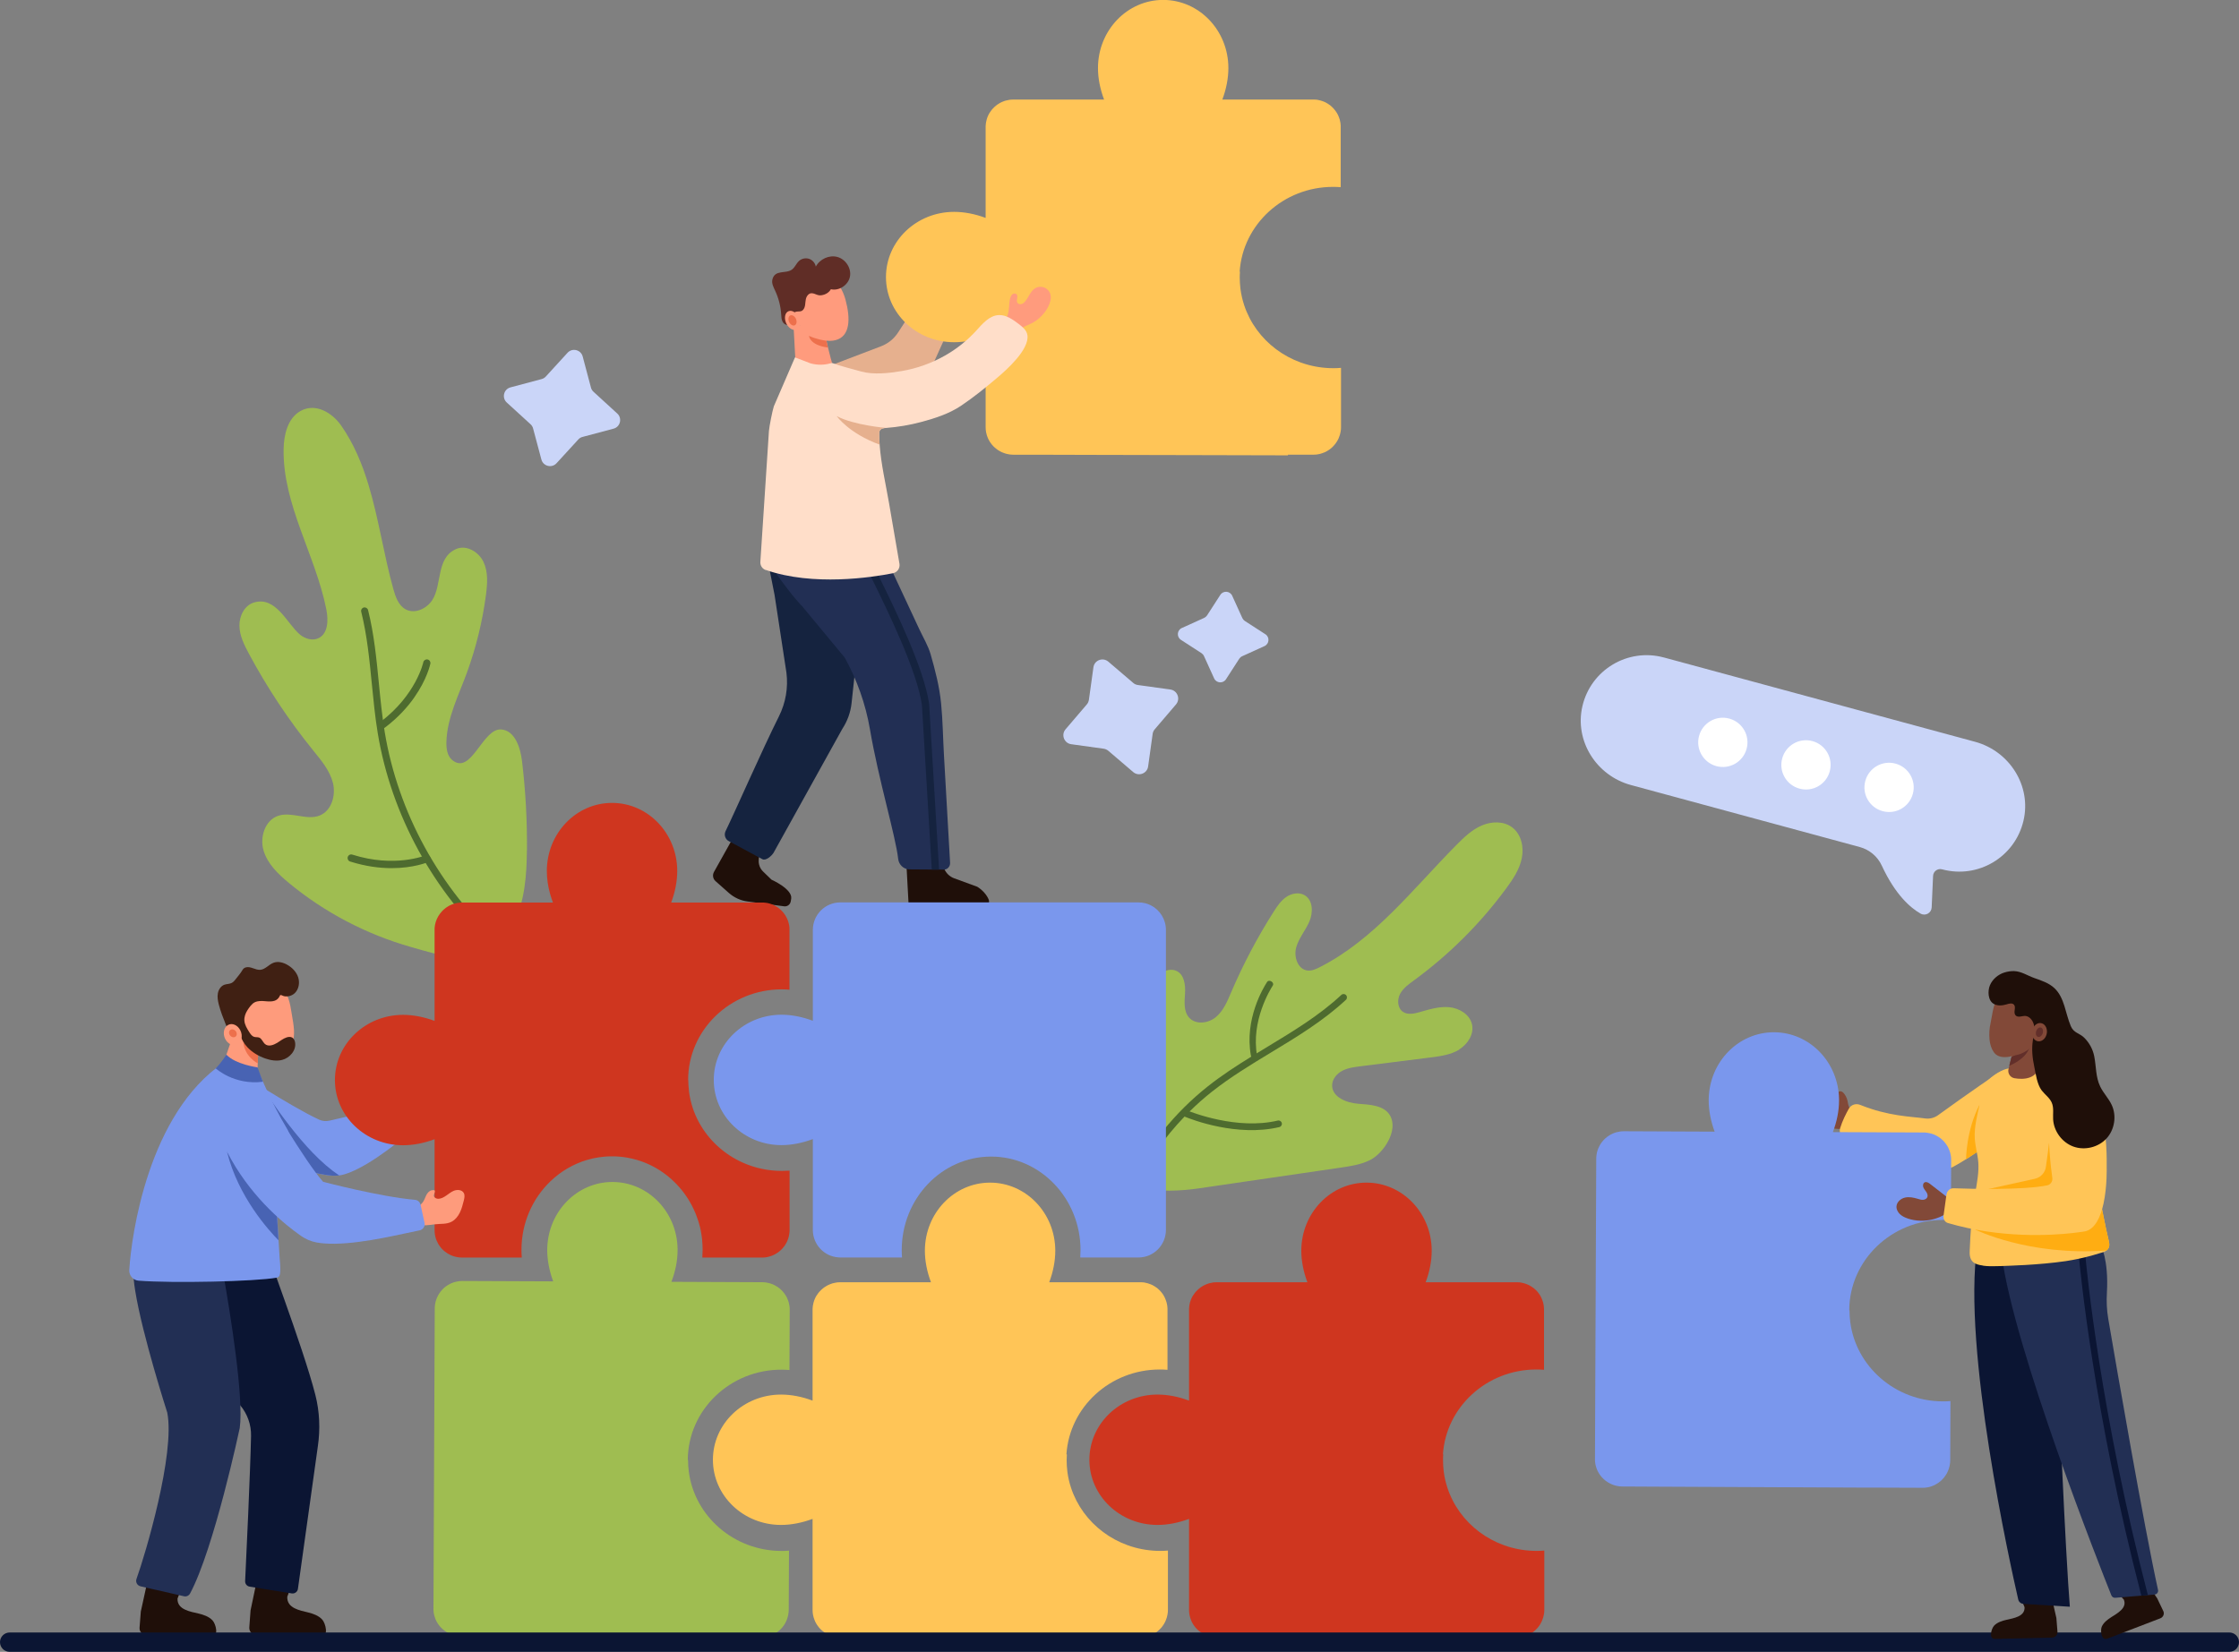 <svg width="580" height="428" viewBox="0 0 580 428" fill="none" xmlns="http://www.w3.org/2000/svg">
<rect x="0" y="0" width="580" height="428" fill="#808080" stroke="none"/>
<g clip-path="url(#clip0_102_732)">
<path d="M378.032 271.95C375.793 273.306 373.113 273.67 370.511 274.001C364.456 274.762 358.413 275.534 352.358 276.283C350.759 276.493 349.116 276.703 347.693 277.452C346.271 278.202 345.08 279.625 345.08 281.246C345.08 284.278 348.807 285.756 351.84 285.988C354.862 286.219 358.501 286.374 360.045 288.976C362.372 292.891 358.358 298.857 354.884 300.588C352.48 301.779 349.767 302.176 347.109 302.562C334.923 304.348 322.737 306.124 310.54 307.91C306.459 308.506 299.324 309.123 294.141 307.304C293.579 307.116 293.049 306.885 292.531 306.62C290.447 305.562 288.837 303.985 288.164 301.636C287.061 297.831 288.594 291.535 289.09 287.642C289.741 282.58 290.733 277.574 292.068 272.644C293.568 267.12 295.497 261.705 297.846 256.478C298.497 255.011 299.225 253.523 300.416 252.475C301.607 251.416 303.416 250.887 304.838 251.604C306.79 252.585 307.11 255.21 306.978 257.382C306.834 259.566 306.581 262.025 308.025 263.657C309.724 265.565 312.966 265.179 314.94 263.558C316.903 261.937 317.929 259.466 318.921 257.118C322.02 249.884 325.692 242.903 329.916 236.265C330.831 234.831 331.791 233.386 333.18 232.427C334.559 231.468 336.5 231.093 337.956 231.953C340.139 233.232 340.194 236.441 339.191 238.757C338.198 241.073 336.445 243.058 335.772 245.484C335.099 247.91 336.18 251.174 338.695 251.461C339.797 251.593 340.867 251.108 341.849 250.611C356.075 243.41 366.099 230.21 377.326 218.885C379.256 216.933 381.307 214.981 383.832 213.89C386.358 212.798 389.49 212.71 391.695 214.353C394.067 216.128 394.816 219.47 394.21 222.381C393.625 225.281 391.916 227.818 390.163 230.199C383.491 239.286 375.418 247.325 366.309 253.997C364.919 255 363.464 256.048 362.67 257.559C361.876 259.092 362.019 261.242 363.453 262.19C364.677 263.006 366.298 262.653 367.709 262.256C370.224 261.54 372.793 260.735 375.396 260.966C377.999 261.209 380.689 262.808 381.296 265.344C381.914 267.892 380.237 270.538 377.999 271.906L378.032 271.95Z" fill="#9FBD51"/>
<path d="M348.664 259.047C342.841 264.484 335.938 268.663 329.255 272.699C324.083 275.831 318.734 279.073 313.948 282.856C311.919 284.455 309.989 286.175 308.158 287.984C307.706 288.425 307.265 288.877 306.824 289.329C301.707 294.644 297.439 300.72 294.163 307.315C293.601 307.127 293.072 306.896 292.553 306.631C297.361 296.916 304.298 288.292 312.856 281.499C316.429 278.665 320.278 276.162 324.138 273.78C324.59 273.493 325.053 273.207 325.516 272.942C326.465 272.358 327.402 271.784 328.35 271.211C334.956 267.219 341.783 263.095 347.462 257.79C347.815 257.459 348.366 257.482 348.686 257.834C349.017 258.187 348.995 258.739 348.653 259.058L348.664 259.047Z" fill="#4E6B2F"/>
<path d="M306.834 289.329C306.702 289.274 306.614 289.241 306.581 289.219C306.14 289.031 305.941 288.524 306.129 288.072C306.316 287.631 306.823 287.432 307.253 287.609C307.253 287.609 307.253 287.609 307.386 287.664C308.687 288.204 320.465 292.847 330.997 290.344C331.46 290.233 331.934 290.52 332.045 290.983C332.155 291.446 331.868 291.92 331.405 292.031C320.476 294.622 308.753 290.101 306.834 289.307V289.329Z" fill="#4E6B2F"/>
<path d="M328.152 254.548C328.218 254.46 328.251 254.394 328.273 254.372C328.483 254.074 328.968 254.041 329.376 254.306C329.773 254.57 329.927 255.022 329.729 255.32C329.729 255.32 329.729 255.32 329.674 255.419C329.089 256.324 323.983 264.528 325.648 273.604C325.726 274.012 325.417 274.31 324.976 274.276C324.535 274.243 324.115 273.89 324.038 273.493C322.318 264.087 327.292 255.883 328.163 254.548H328.152Z" fill="#4E6B2F"/>
<path d="M136.494 220.286C136.428 226.825 135.965 233.574 132.976 239.396C131.918 241.448 130.782 243.069 129.558 244.337C129.117 244.789 128.664 245.208 128.201 245.583C122.301 250.259 114.813 247.744 106.498 245.384C94.918 242.098 84.023 236.397 74.759 228.711C72.002 226.428 69.278 223.793 68.264 220.352C67.26 216.911 68.639 212.533 72.035 211.387C75.476 210.207 79.413 212.644 82.799 211.309C85.876 210.085 87.044 206.104 86.251 202.884C85.456 199.675 83.229 197.04 81.144 194.459C74.825 186.663 69.234 178.249 64.492 169.405C63.279 167.144 62.077 164.751 62.022 162.182C61.956 159.612 63.356 156.822 65.804 156.106C71.506 154.407 74.362 161.641 77.726 164.442C79.06 165.545 81.001 166.097 82.545 165.336C85.037 164.112 85.07 160.594 84.53 157.87C81.707 143.744 73.204 130.72 73.469 116.307C73.535 112.745 74.484 108.345 77.88 106.471C81.795 104.298 86.118 107 88.401 110.297C91.687 115.017 93.849 120.266 95.492 125.736C98.128 134.492 99.44 143.854 101.91 152.687C102.473 154.716 103.256 156.922 105.12 157.903C107.48 159.149 110.523 157.716 111.979 155.488C114.56 151.507 112.916 144.549 118.155 142.255C120.812 141.086 124.011 142.983 125.246 145.596C126.492 148.21 126.26 151.265 125.885 154.132C124.992 160.969 123.338 167.718 120.989 174.191C118.894 179.98 115.806 185.957 115.64 192.21C115.596 193.93 115.828 195.871 117.173 196.952C122.081 200.955 124.992 188.703 129.789 189.001C133.351 189.221 134.796 193.643 135.226 197.194C136.142 204.836 136.572 212.544 136.505 220.253L136.494 220.286Z" fill="#9FBD51"/>
<path d="M129.558 244.348C129.117 244.8 128.665 245.219 128.201 245.594C112.332 231.17 101.37 211.166 97.863 190.026C97.157 185.759 96.738 181.403 96.319 177.179C95.713 170.993 95.095 164.597 93.573 158.51C93.441 158.024 93.75 157.517 94.235 157.407C94.72 157.286 95.227 157.583 95.349 158.08C96.904 164.299 97.532 170.761 98.139 177.014C98.547 181.204 98.977 185.538 99.672 189.751C103.124 210.548 113.931 230.211 129.569 244.359L129.558 244.348Z" fill="#4E6B2F"/>
<path d="M101.436 224.939C98.392 224.939 94.753 224.509 90.695 223.219C90.199 223.065 89.934 222.535 90.088 222.039C90.243 221.543 90.772 221.278 91.268 221.433C102.241 224.928 110.137 221.653 110.215 221.62C110.689 221.411 111.24 221.642 111.439 222.116C111.637 222.59 111.428 223.142 110.953 223.34C110.733 223.44 107.149 224.939 101.447 224.939H101.436Z" fill="#4E6B2F"/>
<path d="M107.336 180.686C105.594 183.178 103.146 185.913 99.76 188.493C99.352 188.813 98.757 188.725 98.448 188.317C98.139 187.909 98.216 187.313 98.624 187.005C107.789 180.035 109.641 171.687 109.652 171.599C109.763 171.092 110.259 170.772 110.755 170.871C111.262 170.982 111.582 171.467 111.483 171.974C111.428 172.217 110.612 176.01 107.336 180.675V180.686Z" fill="#4E6B2F"/>
<path d="M178.236 378.277C178.236 379.313 178.302 380.339 178.435 381.331C179.934 392.844 190.08 401.81 202.388 401.854C202.95 401.854 203.512 401.854 204.075 401.799C204.185 401.799 204.284 401.788 204.384 401.777L204.317 417.127C204.317 417.535 204.273 417.943 204.196 418.34C204.196 418.417 204.174 418.494 204.152 418.571C204.141 418.627 204.13 418.671 204.108 418.726C204.097 418.825 204.064 418.935 204.031 419.035C204.009 419.112 203.998 419.178 203.965 419.255C203.898 419.432 203.843 419.608 203.777 419.784C203.7 419.95 203.634 420.115 203.545 420.292C203.512 420.369 203.468 420.468 203.424 420.545C203.336 420.7 203.248 420.843 203.159 420.975C202.851 421.461 202.465 421.924 202.035 422.321C201.946 422.398 201.858 422.486 201.77 422.552C201.66 422.641 201.549 422.74 201.428 422.817C201.34 422.894 201.263 422.938 201.163 423.016C201.075 423.071 200.976 423.126 200.888 423.181C200.799 423.247 200.7 423.302 200.601 423.346C200.513 423.413 200.413 423.457 200.325 423.501C200.226 423.556 200.127 423.6 200.028 423.644C199.829 423.732 199.619 423.821 199.421 423.887C199.2 423.953 199.002 424.008 198.781 424.074C198.561 424.118 198.34 424.162 198.12 424.195C198.02 424.218 197.899 424.24 197.789 424.24C197.568 424.262 197.337 424.273 197.105 424.262H196.918L184.875 424.218H181.787L135.458 424.008L128.157 423.975L119.412 423.931C119.192 423.931 118.96 423.931 118.728 423.898C118.607 423.898 118.497 423.865 118.387 423.854C118.166 423.821 117.934 423.776 117.703 423.721C117.604 423.688 117.515 423.666 117.405 423.633C117.295 423.611 117.185 423.567 117.085 423.534C116.887 423.468 116.677 423.39 116.479 423.291C116.38 423.247 116.28 423.203 116.181 423.148C115.387 422.751 114.692 422.199 114.097 421.56C114.031 421.472 113.953 421.394 113.876 421.306C113.755 421.152 113.634 420.986 113.512 420.821C113.512 420.81 113.49 420.777 113.468 420.755C113.336 420.567 113.225 420.369 113.115 420.17C112.994 419.972 112.906 419.751 112.817 419.531C112.773 419.421 112.729 419.321 112.696 419.211C112.619 418.99 112.542 418.77 112.487 418.538C112.442 418.351 112.398 418.152 112.365 417.965C112.365 417.921 112.365 417.888 112.354 417.855C112.343 417.733 112.321 417.612 112.31 417.48C112.31 417.358 112.299 417.237 112.288 417.127C112.288 417.072 112.288 417.006 112.288 416.939L112.376 395.711L112.619 339.041C112.619 338.92 112.619 338.798 112.63 338.666C112.63 338.534 112.641 338.401 112.663 338.269C112.663 338.159 112.685 338.048 112.707 337.949C112.718 337.828 112.751 337.718 112.773 337.596C112.806 337.453 112.839 337.321 112.862 337.188C112.884 337.089 112.917 336.99 112.95 336.913C112.983 336.791 113.027 336.692 113.06 336.582C113.104 336.494 113.137 336.405 113.17 336.317C113.237 336.185 113.292 336.053 113.347 335.92C113.391 335.821 113.446 335.733 113.501 335.622C113.567 335.501 113.634 335.391 113.7 335.27C113.931 334.895 114.207 334.553 114.494 334.222C114.637 334.079 114.78 333.924 114.924 333.792C115.089 333.649 115.244 333.516 115.409 333.384C115.497 333.318 115.597 333.241 115.696 333.185C115.784 333.119 115.872 333.064 115.971 332.998C116.005 332.976 116.038 332.954 116.082 332.943C116.181 332.877 116.28 332.821 116.38 332.766C116.446 332.733 116.501 332.689 116.578 332.667C116.655 332.623 116.743 332.579 116.843 332.535C116.997 332.469 117.162 332.391 117.328 332.336C117.482 332.281 117.648 332.215 117.813 332.182C117.901 332.149 118.001 332.127 118.089 332.116C118.309 332.05 118.541 332.016 118.762 331.983C118.872 331.972 118.982 331.95 119.092 331.939C119.324 331.917 119.556 331.906 119.776 331.906L143.299 332.005C142.296 329.304 141.755 326.492 141.755 323.834C141.755 323.691 141.755 323.536 141.766 323.404C142.02 313.854 149.53 306.212 158.716 306.256C167.914 306.3 175.358 313.997 175.523 323.558C175.523 323.702 175.523 323.845 175.523 323.977C175.523 326.635 174.95 329.447 173.924 332.127L197.458 332.226C197.69 332.226 197.921 332.226 198.142 332.259C198.263 332.259 198.373 332.281 198.473 332.303C198.704 332.347 198.925 332.38 199.145 332.447C199.245 332.469 199.355 332.491 199.465 332.524C199.686 332.59 199.895 332.667 200.105 332.744C200.204 332.788 200.303 332.832 200.391 332.877C200.502 332.921 200.601 332.965 200.689 333.02C200.888 333.119 201.075 333.229 201.263 333.351C201.45 333.472 201.627 333.593 201.803 333.726C201.913 333.814 202.024 333.913 202.134 334.001C202.189 334.046 202.244 334.09 202.288 334.145C202.376 334.211 202.454 334.288 202.52 334.365C202.608 334.454 202.685 334.531 202.751 334.608C202.895 334.784 203.027 334.939 203.159 335.115C203.159 335.115 203.171 335.115 203.171 335.126C203.281 335.292 203.402 335.468 203.512 335.644C203.523 335.656 203.545 335.678 203.557 335.689C203.645 335.854 203.755 336.03 203.843 336.218C203.931 336.416 204.02 336.615 204.097 336.824C204.108 336.869 204.141 336.902 204.152 336.957C204.207 337.122 204.262 337.288 204.317 337.464C204.373 337.674 204.417 337.894 204.461 338.126C204.494 338.247 204.505 338.379 204.527 338.512C204.527 338.6 204.538 338.699 204.549 338.798C204.56 338.92 204.571 339.03 204.571 339.151C204.571 339.25 204.571 339.328 204.571 339.416L204.505 354.976C203.843 354.921 203.171 354.888 202.52 354.888C189.154 354.821 178.225 365.32 178.17 378.266L178.236 378.277Z" fill="#9FBD51"/>
<path d="M245.342 69.33C245.342 70.036 245.232 70.742 245.397 71.425C245.717 72.704 247.04 73.609 248.341 73.399C249.411 73.223 249.477 72.473 249.753 71.591C250.15 70.3 251.275 69.606 252.091 68.602C252.962 67.543 253.602 66.308 253.977 64.985C254.528 63.033 254.76 59.846 252.256 59.096C251.253 58.799 250.095 59.163 249.444 59.979C248.54 61.114 248.705 62.746 248.264 64.125C248.132 64.522 247.944 64.908 247.614 65.162C247.283 65.404 246.776 65.47 246.467 65.206C245.904 64.731 246.191 63.596 245.518 63.287C245.121 63.099 244.636 63.386 244.449 63.772C244.261 64.169 244.305 64.621 244.371 65.051C244.603 66.496 245.364 67.863 245.342 69.33Z" fill="#ED704C"/>
<path d="M250.911 73.962L241.03 95.818C241.03 95.818 230.443 104.949 212.666 107.033L208.872 101.685L210.262 96.568L228.259 89.709C230.046 89.025 231.557 87.801 232.605 86.202L243.743 69.109C244.107 68.547 244.868 68.404 245.408 68.801L250.536 72.517C250.988 72.848 251.143 73.443 250.911 73.951V73.962Z" fill="#E6B08E"/>
<path d="M321.204 70.411C321.16 70.907 321.149 71.414 321.149 71.921C321.149 72.881 321.215 73.829 321.325 74.766C321.502 76.233 321.832 77.656 322.285 79.034C325.295 88.22 334.007 94.958 344.385 95.377H344.44C344.749 95.388 345.069 95.399 345.388 95.399C346.05 95.399 346.723 95.377 347.385 95.311V110.672C347.385 110.871 347.385 111.069 347.363 111.257V111.279C347.34 111.477 347.307 111.676 347.274 111.863C347.274 111.94 347.252 112.017 347.23 112.106C347.23 112.15 347.219 112.194 347.186 112.249C347.175 112.359 347.142 112.459 347.12 112.558C347.098 112.635 347.076 112.701 347.054 112.778C347.021 112.889 346.988 112.999 346.932 113.109C346.899 113.208 346.855 113.319 346.811 113.429C346.811 113.44 346.811 113.451 346.8 113.473C346.756 113.594 346.701 113.705 346.646 113.815C346.646 113.826 346.646 113.837 346.624 113.859C346.546 114.002 346.48 114.146 346.392 114.278C346.348 114.355 346.304 114.433 346.249 114.499C346.16 114.653 346.05 114.796 345.951 114.94C345.907 114.984 345.896 115.006 345.863 115.05C345.719 115.249 345.565 115.425 345.388 115.601C345.311 115.701 345.212 115.778 345.135 115.855C345.047 115.943 344.958 116.02 344.87 116.098C344.76 116.186 344.65 116.285 344.539 116.362C344.451 116.428 344.363 116.484 344.264 116.561C344.175 116.616 344.087 116.671 343.999 116.726C343.9 116.781 343.811 116.837 343.723 116.892C343.635 116.958 343.536 117.002 343.448 117.046C343.348 117.101 343.249 117.145 343.15 117.189C343.006 117.256 342.852 117.311 342.698 117.355C342.642 117.377 342.587 117.399 342.532 117.421C342.312 117.498 342.102 117.553 341.893 117.619C341.672 117.664 341.451 117.708 341.231 117.741C341.121 117.752 341.01 117.774 340.889 117.785C340.801 117.785 340.702 117.796 340.613 117.796C340.481 117.807 340.349 117.807 340.216 117.807H333.621L333.644 117.972H330.39L312.293 117.928L283.51 117.862L267.519 117.818H262.501C262.347 117.818 262.193 117.807 262.049 117.796C261.928 117.796 261.818 117.785 261.696 117.763C261.63 117.763 261.553 117.752 261.476 117.741C261.244 117.708 261.013 117.664 260.792 117.608C260.693 117.586 260.594 117.553 260.494 117.52C260.384 117.498 260.274 117.465 260.174 117.421C259.976 117.355 259.766 117.278 259.568 117.189C259.469 117.145 259.369 117.101 259.27 117.046C258.785 116.814 258.333 116.517 257.925 116.164C257.87 116.131 257.814 116.076 257.759 116.02C257.682 115.954 257.594 115.877 257.506 115.8C257.451 115.745 257.395 115.69 257.34 115.635C257.318 115.612 257.296 115.59 257.274 115.568C257.042 115.326 256.833 115.072 256.645 114.796C256.568 114.697 256.502 114.598 256.436 114.499C256.337 114.355 256.248 114.201 256.171 114.047C256.127 113.969 256.083 113.892 256.05 113.815C256.028 113.76 256.006 113.705 255.973 113.65C255.918 113.539 255.874 113.429 255.829 113.308C255.763 113.131 255.697 112.955 255.642 112.778C255.62 112.701 255.598 112.635 255.576 112.558C255.543 112.459 255.521 112.359 255.51 112.249C255.499 112.194 255.488 112.15 255.465 112.106C255.454 112.017 255.432 111.94 255.421 111.863C255.388 111.698 255.366 111.532 255.355 111.356C255.355 111.301 255.344 111.257 255.344 111.19C255.333 111.014 255.322 110.838 255.322 110.65V87.106C252.631 88.11 249.819 88.672 247.161 88.672C237.401 88.672 229.505 81.118 229.505 71.789C229.505 62.46 237.401 54.895 247.161 54.895C249.819 54.895 252.631 55.446 255.322 56.461V32.939C255.322 32.851 255.322 32.774 255.322 32.675C255.322 32.564 255.322 32.432 255.355 32.322C255.355 32.222 255.366 32.134 255.377 32.035C255.388 31.903 255.421 31.781 255.443 31.649C255.488 31.428 255.543 31.197 255.587 30.987C255.642 30.811 255.697 30.645 255.752 30.48C255.763 30.425 255.785 30.392 255.796 30.348C255.885 30.138 255.962 29.951 256.061 29.741C256.149 29.565 256.259 29.388 256.348 29.223C256.359 29.212 256.37 29.19 256.392 29.179C256.513 28.991 256.623 28.815 256.756 28.649C256.822 28.561 256.888 28.473 256.954 28.396C257.031 28.308 257.087 28.23 257.164 28.164V28.153C257.307 27.999 257.462 27.844 257.616 27.701C257.781 27.558 257.947 27.425 258.101 27.293C258.189 27.216 258.289 27.15 258.377 27.084C258.476 27.017 258.564 26.962 258.664 26.907C258.708 26.863 258.763 26.841 258.818 26.808C258.895 26.753 258.983 26.709 259.061 26.665C259.127 26.62 259.182 26.598 259.248 26.565C259.336 26.521 259.425 26.477 259.524 26.433C259.689 26.356 259.844 26.29 260.009 26.234C260.13 26.19 260.23 26.157 260.351 26.113C260.395 26.102 260.45 26.08 260.494 26.08C260.583 26.047 260.682 26.025 260.77 26.014C260.991 25.948 261.222 25.915 261.454 25.87C261.553 25.86 261.663 25.837 261.785 25.826C262.016 25.804 262.248 25.793 262.479 25.793H286.002C284.988 23.103 284.425 20.291 284.425 17.633C284.425 7.874 291.99 -0.022 301.309 -0.022C310.628 -0.022 318.204 7.874 318.204 17.633C318.204 20.291 317.653 23.103 316.638 25.793H340.172C340.316 25.793 340.459 25.793 340.602 25.804C340.691 25.804 340.768 25.804 340.856 25.815C340.867 25.815 340.9 25.815 340.911 25.815C341.01 25.815 341.099 25.826 341.198 25.849C341.319 25.87 341.418 25.893 341.529 25.915C341.65 25.926 341.749 25.959 341.859 25.992C341.97 26.014 342.08 26.036 342.179 26.069C342.4 26.135 342.62 26.212 342.819 26.29C342.918 26.323 343.017 26.378 343.117 26.411C343.227 26.455 343.315 26.499 343.414 26.554C343.613 26.654 343.8 26.764 343.988 26.885C344.153 26.973 344.308 27.084 344.451 27.205C344.473 27.227 344.506 27.238 344.528 27.249C344.561 27.293 344.594 27.315 344.639 27.348C344.76 27.436 344.881 27.536 344.98 27.646C344.98 27.646 345.014 27.668 345.014 27.679C345.168 27.822 345.322 27.977 345.466 28.131C345.631 28.308 345.763 28.484 345.907 28.672C346.017 28.815 346.116 28.969 346.227 29.135C346.227 29.135 346.227 29.168 346.249 29.179C346.271 29.19 346.282 29.212 346.293 29.223C346.293 29.223 346.304 29.245 346.304 29.256C346.392 29.399 346.48 29.554 346.557 29.719C346.557 29.719 346.557 29.73 346.568 29.741C346.568 29.741 346.568 29.763 346.591 29.774C346.679 29.962 346.756 30.149 346.833 30.348C346.844 30.392 346.866 30.425 346.877 30.48C346.943 30.645 346.999 30.811 347.054 30.987C347.109 31.197 347.164 31.417 347.197 31.649C347.219 31.77 347.241 31.903 347.263 32.035C347.263 32.068 347.263 32.112 347.263 32.156C347.263 32.211 347.263 32.278 347.285 32.322C347.296 32.443 347.307 32.553 347.307 32.675C347.307 32.763 347.307 32.851 347.307 32.939V48.499C346.646 48.444 345.973 48.422 345.311 48.422C332.475 48.422 321.932 58.148 321.127 70.389L321.204 70.411Z" fill="#FFC557"/>
<path d="M196.686 220.925L196.543 222.811C196.454 223.936 196.873 225.05 197.69 225.833L199.851 227.928C199.851 227.928 205.332 230.354 204.957 232.846L204.836 233.552C204.692 234.401 203.898 234.963 203.071 234.82L193.631 233.574C191.845 233.342 190.179 232.57 188.823 231.379L185.349 228.303C184.676 227.707 184.511 226.715 184.952 225.921L189.727 217.385L196.675 220.936L196.686 220.925Z" fill="#1F0F09"/>
<path d="M243.699 222.723L244.548 224.972C245.011 226.185 245.97 227.134 247.183 227.575L253.15 229.758C253.15 229.758 255.355 231.037 256.149 233.188C256.414 233.905 255.874 234.666 255.102 234.654L235.361 234.235L234.777 223.484L243.71 222.723H243.699Z" fill="#1F0F09"/>
<path d="M222.106 168.148L220.595 182.186C220.341 184.568 219.514 186.85 218.202 188.846L200.369 220.991C199.818 221.83 198.418 223.054 197.524 222.635L188.878 217.992C187.897 217.529 187.478 216.349 187.952 215.356C190.51 210.107 197.359 194.448 201.781 185.604C203.524 182.119 204.207 178.183 203.722 174.301L200.645 154.143L199.311 147.394L224.587 144.946L222.106 168.148Z" fill="#15233F"/>
<path d="M201.053 148.596C205.729 155.157 207.747 157.021 207.747 157.021L218.83 170.397C221.996 176.154 224.223 182.395 225.337 188.879C227.565 201.958 231.998 216.58 232.671 222.557C232.836 223.991 233.961 225.116 235.395 225.259L241.372 225.303H243.258L244.272 225.325C245.309 225.436 246.18 224.586 246.114 223.55C245.585 214.254 245.055 204.946 244.526 195.65C244.272 191.272 244.228 186.696 243.787 182.263C243.357 177.874 242.265 173.694 241.063 169.493C240.423 167.287 239.122 165.137 238.152 163.053C236.906 160.395 235.67 157.738 234.435 155.091C232.461 150.867 230.487 146.644 228.513 142.42L201.064 148.607L201.053 148.596Z" fill="#222F54"/>
<path d="M260.947 81.824C260.671 82.475 260.318 83.092 260.219 83.787C260.042 85.088 260.925 86.423 262.226 86.709C263.285 86.941 263.615 86.268 264.2 85.552C265.049 84.504 266.35 84.272 267.486 83.644C268.688 82.982 269.736 82.067 270.574 80.986C271.809 79.387 273.21 76.498 271.17 74.877C270.354 74.226 269.129 74.127 268.225 74.645C266.957 75.362 266.516 76.939 265.589 78.064C265.325 78.384 265.005 78.681 264.597 78.781C264.2 78.891 263.715 78.758 263.516 78.395C263.163 77.744 263.847 76.796 263.351 76.255C263.053 75.936 262.491 76.013 262.182 76.31C261.862 76.608 261.73 77.049 261.63 77.468C261.311 78.891 261.509 80.446 260.947 81.802V81.824Z" fill="#FF9B7D"/>
<path d="M223.65 145.001C223.672 145.464 224.036 146.214 225.999 150.217C229.726 157.804 237.49 173.595 238.814 182.605L241.372 225.314H243.258L240.688 182.373C239.343 173.077 231.767 157.671 227.697 149.39C226.627 147.217 225.624 145.166 225.525 144.791C225.536 144.835 225.536 144.868 225.536 144.891L223.661 145.012L223.65 145.001Z" fill="#15233F"/>
<path d="M205.531 83.82L206.027 93.039L212.578 95.851L215.533 94.02C215.533 94.02 214.993 92.223 214.486 90.051C214.342 89.477 214.21 88.882 214.089 88.286C213.945 87.558 213.813 86.831 213.714 86.147L205.531 83.831V83.82Z" fill="#FF9B7D"/>
<path d="M198.385 147.68C210.637 151.959 225.889 149.599 231.303 148.53C232.439 148.309 233.189 147.228 233.002 146.082C233.002 146.037 232.991 146.004 232.98 145.96C232.086 140.777 231.204 135.605 230.311 130.433C229.429 125.317 228.249 120.365 227.863 115.215C227.796 114.355 227.752 113.484 227.741 112.602C227.741 112.227 227.741 111.808 227.951 111.488C228.271 111.003 228.954 110.915 229.539 110.882C232.605 110.65 235.66 110.132 238.637 109.338C242.155 108.4 245.838 107.21 248.882 105.18C252.224 102.942 255.378 100.383 258.432 97.781C260.848 95.73 266.626 90.591 266.152 86.886C265.987 85.585 264.851 84.669 263.814 83.886C262.303 82.751 260.638 81.57 258.752 81.637C256.271 81.736 254.484 83.919 252.808 85.761C250.525 88.253 247.857 90.371 244.923 92.058C241.405 94.076 237.534 95.476 233.531 96.149C230.322 96.689 226.275 97.141 223.132 96.27C220.849 95.642 217.728 94.848 215.489 94.032L215.235 94.109C213.504 94.616 211.662 94.627 209.92 94.131L205.939 92.598L200.458 105.28C200.083 106.438 199.289 110.441 199.19 111.654L196.973 145.486C196.863 146.456 197.436 147.383 198.363 147.703L198.385 147.68Z" fill="#FFDEC9"/>
<path d="M205.63 81.229C206.986 86.279 212.798 89.113 216.492 88.121C220.187 87.128 220.385 82.684 219.018 77.634C217.661 72.583 213.559 69.286 209.865 70.278C206.17 71.271 204.273 76.167 205.63 81.229Z" fill="#FF9B7D"/>
<path d="M208.751 77.512C208.916 76.751 209.479 75.947 210.262 75.98C211.254 76.024 211.728 76.674 212.82 76.498C213.813 76.344 214.728 75.836 215.235 74.943C217.386 75.45 219.757 73.829 220.176 71.668C220.584 69.495 219.062 67.169 216.934 66.584C214.805 65.989 212.368 67.124 211.331 69.076C211.166 68.172 210.482 67.367 209.611 67.069C208.74 66.772 207.714 66.97 207.019 67.577C206.28 68.227 205.939 69.264 205.145 69.848C203.534 71.028 200.733 69.771 200.083 72.418C199.84 73.41 200.369 74.403 200.799 75.329C201.682 77.226 202.222 79.299 202.354 81.394C202.399 82.078 202.41 82.806 202.751 83.401C203.082 83.997 203.887 84.416 204.483 84.074C205.828 83.302 204.571 80.854 206.545 80.721C207.185 80.677 207.648 80.766 208.1 80.203C208.696 79.475 208.552 78.395 208.751 77.523V77.512Z" fill="#602D26"/>
<path d="M203.799 84.019C204.494 85.265 205.729 85.827 206.556 85.276C207.383 84.724 207.494 83.258 206.799 82.012C206.104 80.766 204.869 80.203 204.042 80.754C203.215 81.306 203.105 82.772 203.799 84.019Z" fill="#FF9B7D"/>
<path d="M204.483 83.555C204.858 84.228 205.53 84.537 205.971 84.228C206.413 83.919 206.479 83.136 206.104 82.464C205.729 81.791 205.056 81.493 204.615 81.791C204.174 82.089 204.108 82.883 204.483 83.555Z" fill="#ED704C"/>
<path d="M216.746 107.816C216.746 107.816 219.867 112.282 227.862 115.204C227.796 114.344 227.752 113.473 227.741 112.591C227.741 112.216 227.741 111.797 227.95 111.477C228.27 110.992 228.954 110.904 229.538 110.871C229.538 110.871 221.323 110.22 216.735 107.816H216.746Z" fill="#E6B08E"/>
<path d="M209.567 87.007C209.567 87.007 209.655 89.411 214.463 90.051C214.32 89.477 214.187 88.882 214.066 88.286C213.526 88.22 211.497 87.922 209.556 87.018L209.567 87.007Z" fill="#ED704C"/>
<path d="M302.026 240.962V318.662C302.026 322.61 298.85 325.819 294.924 325.819H279.838C279.882 325.19 279.904 324.551 279.904 323.922C279.904 310.557 269.515 299.673 256.734 299.673C243.952 299.673 233.586 310.546 233.586 323.922C233.586 324.551 233.608 325.179 233.663 325.819H217.672C217.529 325.819 217.375 325.808 217.231 325.797C213.515 325.576 210.559 322.467 210.559 318.662V295.141C207.879 296.144 205.089 296.706 202.443 296.706C192.749 296.706 184.897 289.142 184.897 279.812C184.897 270.483 192.749 262.918 202.443 262.918C205.089 262.918 207.879 263.48 210.559 264.484V240.962C210.559 237.014 213.746 233.816 217.672 233.816H294.924C296.082 233.816 297.185 234.092 298.155 234.588C300.449 235.768 302.026 238.183 302.026 240.962Z" fill="#7A97ED"/>
<path d="M373.863 376.854C373.819 377.351 373.808 377.858 373.808 378.376C373.808 379.336 373.863 380.284 373.984 381.221C374.161 382.688 374.492 384.111 374.944 385.489C377.955 394.675 386.667 401.413 397.044 401.821H397.099C397.408 401.832 397.728 401.843 398.048 401.843C398.709 401.843 399.382 401.821 400.044 401.755V417.116C400.044 417.314 400.044 417.513 400.022 417.7V417.722C400 417.921 399.967 418.119 399.934 418.307C399.934 418.384 399.911 418.461 399.889 418.549C399.889 418.594 399.878 418.638 399.845 418.693C399.834 418.803 399.801 418.902 399.779 419.002C399.757 419.079 399.735 419.145 399.713 419.222C399.68 419.332 399.647 419.443 399.592 419.553C399.559 419.652 399.515 419.762 399.47 419.873C399.47 419.884 399.47 419.895 399.459 419.917C399.415 420.027 399.371 420.148 399.305 420.259C399.305 420.27 399.305 420.281 399.283 420.292C399.217 420.435 399.151 420.579 399.062 420.711C399.018 420.788 398.974 420.865 398.93 420.931C398.831 421.086 398.732 421.229 398.632 421.372C398.588 421.417 398.566 421.439 398.544 421.483C398.401 421.681 398.246 421.869 398.07 422.034C397.993 422.122 397.904 422.211 397.816 422.288C397.728 422.376 397.651 422.453 397.551 422.53C397.441 422.619 397.331 422.718 397.221 422.806C397.121 422.872 397.044 422.927 396.945 422.994C396.857 423.049 396.769 423.104 396.669 423.159C396.581 423.214 396.482 423.269 396.394 423.324C396.305 423.391 396.206 423.435 396.118 423.479C396.019 423.534 395.919 423.578 395.82 423.622C395.677 423.688 395.522 423.743 395.368 423.799C395.313 423.821 395.258 423.843 395.203 423.865C394.982 423.942 394.772 423.997 394.563 424.052C394.342 424.096 394.122 424.14 393.901 424.173C393.791 424.184 393.681 424.207 393.559 424.218C393.471 424.218 393.372 424.229 393.284 424.229C393.151 424.24 393.019 424.24 392.887 424.24H386.292L386.314 424.405H383.061L364.964 424.361L336.18 424.295L320.189 424.251H315.183C315.028 424.251 314.874 424.229 314.731 424.229C314.609 424.229 314.499 424.218 314.378 424.196C314.312 424.196 314.234 424.184 314.157 424.173C313.926 424.14 313.694 424.096 313.473 424.041C313.374 424.019 313.275 423.986 313.176 423.953C313.065 423.931 312.955 423.898 312.856 423.854C312.657 423.787 312.448 423.71 312.249 423.622C312.15 423.578 312.051 423.534 311.952 423.479C311.466 423.247 311.014 422.949 310.606 422.597C310.551 422.552 310.496 422.508 310.441 422.464C310.363 422.398 310.275 422.321 310.198 422.244C310.143 422.189 310.088 422.133 310.033 422.078C310.011 422.056 309.989 422.034 309.966 422.012C309.735 421.769 309.525 421.516 309.338 421.24C309.261 421.141 309.194 421.042 309.128 420.942C309.029 420.799 308.941 420.645 308.864 420.49C308.82 420.413 308.764 420.336 308.742 420.259C308.72 420.204 308.698 420.148 308.665 420.093C308.61 419.983 308.566 419.873 308.522 419.751C308.456 419.575 308.389 419.399 308.334 419.222C308.312 419.145 308.29 419.079 308.268 419.002C308.235 418.902 308.213 418.803 308.202 418.693C308.191 418.638 308.18 418.594 308.158 418.549C308.147 418.461 308.125 418.384 308.114 418.307C308.081 418.13 308.059 417.976 308.048 417.8C308.048 417.744 308.037 417.7 308.037 417.634C308.026 417.458 308.014 417.281 308.014 417.094V393.55C305.324 394.554 302.511 395.116 299.854 395.116C290.094 395.116 282.198 387.562 282.198 378.233C282.198 368.904 290.094 361.339 299.854 361.339C302.511 361.339 305.324 361.89 308.014 362.905V339.383C308.014 339.295 308.014 339.217 308.014 339.118C308.014 339.008 308.014 338.876 308.048 338.765C308.048 338.666 308.059 338.567 308.07 338.479C308.081 338.346 308.114 338.225 308.125 338.093C308.169 337.872 308.224 337.641 308.268 337.442C308.323 337.266 308.378 337.1 308.434 336.935C308.445 336.88 308.467 336.847 308.478 336.802C308.566 336.593 308.643 336.405 308.742 336.196C308.831 336.019 308.941 335.843 309.029 335.678C309.04 335.667 309.051 335.645 309.073 335.634C309.195 335.446 309.305 335.27 309.437 335.104C309.503 335.005 309.569 334.928 309.636 334.851C309.713 334.762 309.768 334.685 309.845 334.619V334.608C309.989 334.454 310.143 334.299 310.297 334.156C310.463 334.012 310.628 333.88 310.783 333.748C310.871 333.671 310.97 333.604 311.058 333.538C311.146 333.472 311.246 333.417 311.345 333.362C311.389 333.318 311.444 333.296 311.499 333.263C311.577 333.207 311.665 333.163 311.742 333.119C311.808 333.075 311.863 333.053 311.929 333.02C312.018 332.976 312.106 332.921 312.205 332.888C312.371 332.81 312.525 332.744 312.69 332.689C312.812 332.645 312.911 332.612 313.032 332.568C313.076 332.557 313.132 332.535 313.176 332.524C313.264 332.491 313.374 332.469 313.451 332.458C313.672 332.391 313.904 332.358 314.135 332.314C314.234 332.303 314.345 332.281 314.455 332.27C314.687 332.248 314.918 332.237 315.15 332.237H338.673C337.658 329.546 337.096 326.734 337.096 324.077C337.096 314.317 344.661 306.422 353.98 306.422C363.298 306.422 370.875 314.317 370.875 324.077C370.875 326.734 370.323 329.546 369.309 332.237H392.843C392.986 332.237 393.129 332.237 393.273 332.248C393.361 332.248 393.438 332.248 393.515 332.259C393.526 332.259 393.548 332.259 393.57 332.259C393.67 332.259 393.758 332.27 393.857 332.292C393.967 332.314 394.078 332.336 394.188 332.358C394.309 332.369 394.408 332.402 394.519 332.436C394.629 332.458 394.739 332.48 394.839 332.513C395.059 332.579 395.28 332.656 395.478 332.733C395.577 332.777 395.677 332.822 395.776 332.855C395.886 332.899 395.974 332.943 396.074 332.987C396.272 333.086 396.46 333.196 396.647 333.318C396.813 333.406 396.967 333.516 397.11 333.638C397.132 333.649 397.166 333.671 397.188 333.682C397.232 333.726 397.254 333.748 397.309 333.77C397.43 333.858 397.551 333.957 397.651 334.068C397.651 334.068 397.684 334.09 397.695 334.101C397.849 334.244 398.004 334.398 398.147 334.553C398.312 334.729 398.445 334.906 398.588 335.093C398.698 335.237 398.798 335.402 398.908 335.556C398.908 335.556 398.908 335.589 398.919 335.6C398.941 335.611 398.952 335.634 398.963 335.645C398.963 335.645 398.974 335.667 398.974 335.678C399.062 335.821 399.151 335.975 399.228 336.141C399.228 336.141 399.228 336.152 399.239 336.163C399.239 336.163 399.239 336.185 399.25 336.196C399.338 336.383 399.415 336.571 399.492 336.769C399.503 336.813 399.526 336.847 399.537 336.902C399.603 337.067 399.658 337.233 399.713 337.409C399.768 337.618 399.823 337.839 399.856 338.06C399.878 338.181 399.901 338.313 399.923 338.446C399.923 338.479 399.923 338.523 399.923 338.567C399.923 338.622 399.923 338.688 399.945 338.743C399.956 338.865 399.967 338.975 399.967 339.096C399.967 339.184 399.967 339.273 399.967 339.361V354.921C399.305 354.866 398.632 354.843 397.971 354.843C385.134 354.843 374.591 364.57 373.786 376.81L373.863 376.854Z" fill="#CF361F"/>
<path d="M276.364 376.854C276.331 377.351 276.309 377.858 276.309 378.376C276.309 379.336 276.375 380.284 276.485 381.221C276.662 382.688 276.992 384.111 277.445 385.489C280.466 394.675 289.178 401.413 299.545 401.821H299.6C299.909 401.832 300.229 401.843 300.548 401.843C301.21 401.843 301.883 401.821 302.544 401.755V417.116C302.544 417.314 302.544 417.513 302.522 417.7V417.722C302.5 417.921 302.467 418.119 302.434 418.307C302.434 418.384 302.412 418.461 302.39 418.549C302.39 418.594 302.379 418.638 302.346 418.693C302.335 418.803 302.302 418.902 302.28 419.002C302.258 419.079 302.236 419.145 302.214 419.222C302.181 419.332 302.147 419.443 302.092 419.553C302.059 419.652 302.015 419.762 301.971 419.873C301.971 419.884 301.971 419.895 301.96 419.917C301.916 420.027 301.872 420.148 301.806 420.259C301.806 420.27 301.806 420.281 301.783 420.292C301.717 420.435 301.64 420.579 301.563 420.711C301.519 420.788 301.475 420.865 301.42 420.931C301.331 421.086 301.221 421.229 301.122 421.372C301.078 421.417 301.056 421.439 301.034 421.483C300.89 421.681 300.736 421.869 300.548 422.034C300.471 422.122 300.383 422.211 300.295 422.288C300.206 422.376 300.129 422.453 300.03 422.53C299.92 422.619 299.809 422.718 299.699 422.806C299.611 422.872 299.523 422.927 299.423 422.994C299.335 423.049 299.247 423.104 299.159 423.159C299.06 423.214 298.971 423.269 298.883 423.324C298.795 423.391 298.696 423.435 298.607 423.479C298.508 423.534 298.409 423.578 298.31 423.622C298.166 423.688 298.001 423.743 297.857 423.799C297.802 423.821 297.747 423.843 297.692 423.865C297.472 423.942 297.262 423.997 297.052 424.052C296.832 424.096 296.611 424.14 296.391 424.173C296.28 424.184 296.17 424.207 296.049 424.218C295.961 424.218 295.861 424.229 295.773 424.229C295.641 424.24 295.508 424.24 295.376 424.24H288.781V424.405H285.55L267.453 424.361L238.67 424.295L222.679 424.251H217.661C217.507 424.251 217.352 424.229 217.209 424.229C217.088 424.229 216.978 424.218 216.856 424.196C216.79 424.196 216.713 424.184 216.636 424.173C216.404 424.14 216.172 424.096 215.952 424.041C215.853 424.019 215.753 423.986 215.654 423.953C215.544 423.931 215.434 423.898 215.334 423.854C215.136 423.787 214.926 423.71 214.728 423.622C214.629 423.578 214.529 423.534 214.43 423.479C213.945 423.247 213.493 422.949 213.085 422.597C213.029 422.552 212.974 422.508 212.919 422.464C212.842 422.398 212.754 422.321 212.677 422.244C212.621 422.189 212.566 422.133 212.511 422.078C212.489 422.056 212.467 422.034 212.445 422.012C212.213 421.769 212.004 421.516 211.816 421.24C211.739 421.141 211.673 421.042 211.607 420.942C211.508 420.799 211.419 420.645 211.342 420.49C211.298 420.413 211.254 420.336 211.221 420.259C211.199 420.204 211.177 420.148 211.144 420.093C211.089 419.983 211.044 419.873 211 419.751C210.934 419.575 210.868 419.399 210.813 419.222C210.791 419.145 210.769 419.079 210.747 419.002C210.714 418.902 210.692 418.803 210.68 418.693C210.669 418.638 210.658 418.594 210.636 418.549C210.625 418.461 210.603 418.384 210.592 418.307C210.559 418.13 210.537 417.976 210.526 417.8C210.526 417.744 210.515 417.7 210.515 417.634C210.504 417.458 210.493 417.281 210.493 417.094V393.55C207.802 394.554 204.99 395.116 202.332 395.116C192.572 395.116 184.676 387.562 184.676 378.233C184.676 368.904 192.572 361.339 202.332 361.339C204.99 361.339 207.802 361.89 210.493 362.905V339.383C210.493 339.295 210.493 339.217 210.493 339.118C210.493 339.008 210.493 338.876 210.526 338.765C210.526 338.666 210.537 338.567 210.548 338.479C210.559 338.346 210.592 338.225 210.614 338.093C210.658 337.872 210.703 337.641 210.758 337.442C210.813 337.266 210.868 337.1 210.923 336.935C210.934 336.88 210.956 336.847 210.967 336.802C211.055 336.593 211.133 336.405 211.232 336.196C211.32 336.019 211.43 335.843 211.519 335.678C211.53 335.667 211.541 335.645 211.563 335.634C211.673 335.446 211.794 335.27 211.927 335.104C211.993 335.005 212.059 334.928 212.125 334.851C212.202 334.762 212.269 334.685 212.335 334.619V334.608C212.478 334.454 212.632 334.299 212.787 334.156C212.952 334.012 213.107 333.88 213.272 333.748C213.36 333.671 213.46 333.604 213.548 333.538C213.636 333.472 213.735 333.417 213.835 333.362C213.879 333.318 213.934 333.296 213.989 333.263C214.066 333.207 214.154 333.163 214.232 333.119C214.298 333.075 214.353 333.053 214.419 333.02C214.507 332.976 214.595 332.921 214.695 332.888C214.86 332.81 215.026 332.744 215.18 332.689C215.301 332.645 215.4 332.612 215.522 332.568C215.566 332.557 215.621 332.535 215.665 332.524C215.753 332.491 215.864 332.469 215.941 332.458C216.161 332.391 216.393 332.358 216.625 332.314C216.724 332.303 216.834 332.281 216.944 332.27C217.176 332.248 217.408 332.237 217.639 332.237H241.162C240.148 329.546 239.585 326.734 239.585 324.077C239.585 314.317 247.15 306.422 256.469 306.422C265.788 306.422 273.364 314.317 273.364 324.077C273.364 326.734 272.813 329.546 271.798 332.237H295.332C295.475 332.237 295.619 332.237 295.762 332.248C295.85 332.248 295.928 332.248 296.005 332.259C296.016 332.259 296.049 332.259 296.06 332.259C296.159 332.259 296.258 332.27 296.347 332.292C296.468 332.314 296.567 332.336 296.677 332.358C296.788 332.369 296.898 332.402 297.008 332.436C297.119 332.458 297.229 332.48 297.328 332.513C297.549 332.579 297.769 332.656 297.968 332.733C298.067 332.777 298.166 332.822 298.266 332.855C298.376 332.899 298.464 332.943 298.563 332.987C298.762 333.086 298.949 333.196 299.137 333.318C299.302 333.406 299.457 333.516 299.6 333.638C299.622 333.649 299.655 333.671 299.677 333.682C299.71 333.726 299.743 333.748 299.787 333.77C299.909 333.858 300.03 333.957 300.129 334.068C300.129 334.068 300.162 334.09 300.162 334.101C300.317 334.244 300.471 334.398 300.615 334.553C300.78 334.729 300.912 334.906 301.056 335.093C301.166 335.237 301.265 335.402 301.375 335.556C301.375 335.556 301.375 335.589 301.386 335.6C301.409 335.611 301.42 335.634 301.431 335.645C301.431 335.645 301.442 335.667 301.442 335.678C301.53 335.821 301.618 335.975 301.695 336.141C301.695 336.141 301.695 336.152 301.706 336.163C301.706 336.163 301.706 336.185 301.717 336.196C301.806 336.383 301.883 336.571 301.96 336.769C301.971 336.813 301.993 336.847 302.004 336.902C302.07 337.067 302.125 337.233 302.181 337.409C302.236 337.618 302.291 337.839 302.324 338.06C302.346 338.181 302.368 338.313 302.39 338.446C302.39 338.479 302.39 338.523 302.39 338.567C302.39 338.622 302.39 338.688 302.412 338.743C302.423 338.865 302.434 338.975 302.434 339.096C302.434 339.184 302.434 339.273 302.434 339.361V354.921C301.772 354.866 301.1 354.843 300.438 354.843C287.59 354.843 277.059 364.57 276.253 376.81L276.364 376.854Z" fill="#FFC557"/>
<path d="M113.689 274.299C113.226 275.489 113.237 276.846 112.729 278.004C112.2 279.228 111.285 280.253 110.402 281.246C109.564 282.194 108.715 283.132 107.844 284.058C107.083 284.863 106.488 285.293 107.237 286.363C107.679 287.002 108.109 287.631 108.55 288.27C109.245 289.274 109.52 289.23 110.491 288.667C111.384 288.16 112.332 287.741 113.314 287.432C114.196 287.157 115.156 286.936 115.773 286.252C116.843 285.083 117.052 283.076 117.196 281.588C117.372 279.746 117.35 277.882 117.229 276.03C117.185 275.346 117.119 274.651 116.799 274.045C116.479 273.438 115.85 272.953 115.167 273.008C114.483 273.063 113.943 273.648 113.7 274.287L113.689 274.299Z" fill="#FE9B7C"/>
<path d="M109.62 290.674C106.642 292.968 99.253 299.551 92.769 302.805C91.545 303.433 90.343 303.94 89.218 304.271C88.776 304.404 88.335 304.492 87.883 304.558C86.99 304.679 86.064 304.668 85.159 304.536C84.431 304.437 83.483 304.293 82.369 304.062C79.7 303.532 76.017 302.573 71.915 300.908C67.724 299.21 63.092 296.75 58.692 293.233C58.692 293.233 51.976 289.958 55.174 285.966C55.174 285.966 58.273 278.368 65.419 282.04C65.419 282.04 64.912 279.856 68.628 282.15C68.65 282.15 68.661 282.172 68.672 282.183C73.15 284.951 78.928 288.381 82.656 290.101C83.494 290.487 84.42 290.575 85.314 290.377C88.931 289.572 99.066 287.19 105.319 284.675C105.925 284.422 106.62 284.62 107.039 285.127L109.829 288.524C110.37 289.186 110.281 290.156 109.598 290.674H109.62Z" fill="#7A97ED"/>
<path d="M178.291 279.823C178.291 280.253 178.302 280.694 178.336 281.125C178.336 281.224 178.336 281.312 178.358 281.4C178.38 281.874 178.424 282.349 178.49 282.812C178.49 282.812 178.49 282.834 178.49 282.845C178.854 285.69 179.747 288.392 181.081 290.829C183.585 295.416 187.599 299.11 192.485 301.272C195.55 302.628 198.947 303.389 202.542 303.389C203.171 303.389 203.799 303.367 204.45 303.323C204.483 303.323 204.505 303.323 204.538 303.323V318.585C204.538 318.706 204.538 318.828 204.538 318.96C204.527 319.07 204.516 319.203 204.505 319.313C204.24 322.511 201.847 325.102 198.748 325.709C198.704 325.709 198.66 325.72 198.627 325.731C198.539 325.742 198.462 325.764 198.374 325.775C198.285 325.775 198.197 325.797 198.109 325.808C197.988 325.808 197.866 325.819 197.756 325.83C197.635 325.83 197.513 325.83 197.381 325.83H181.942C181.942 325.83 181.942 325.731 181.942 325.687C181.942 325.665 181.942 325.632 181.942 325.61C181.986 325.014 182.008 324.419 182.008 323.834C182.008 322.985 181.964 322.147 181.887 321.32C181.887 321.298 181.887 321.265 181.887 321.243C181.876 321.099 181.853 320.945 181.831 320.79C181.809 320.614 181.787 320.438 181.765 320.272C181.765 320.217 181.765 320.162 181.743 320.118C181.699 319.776 181.633 319.445 181.578 319.114C181.578 319.092 181.578 319.07 181.567 319.048C181.523 318.772 181.456 318.508 181.401 318.232C181.357 318.056 181.313 317.879 181.269 317.703C181.214 317.471 181.148 317.24 181.081 317.019C181.015 316.788 180.949 316.556 180.872 316.335C180.729 315.883 180.574 315.431 180.398 314.979C180.321 314.758 180.232 314.549 180.144 314.328C180.056 314.108 179.957 313.876 179.846 313.656C179.747 313.435 179.648 313.226 179.549 313.016C179.438 312.785 179.328 312.575 179.229 312.365C179.063 312.035 178.876 311.704 178.677 311.373C178.545 311.141 178.402 310.91 178.258 310.678C178.225 310.612 178.192 310.557 178.148 310.502C178.104 310.447 178.082 310.392 178.038 310.336C177.916 310.138 177.784 309.939 177.641 309.752C177.553 309.609 177.442 309.465 177.343 309.322C177.2 309.123 177.067 308.936 176.913 308.748C176.792 308.594 176.67 308.44 176.549 308.285C176.494 308.219 176.45 308.175 176.395 308.109C176.273 307.954 176.152 307.8 176.009 307.657C172.689 303.83 168.201 301.106 163.139 300.081C162.819 300.015 162.477 299.948 162.146 299.893C162.113 299.893 162.08 299.882 162.047 299.882C161.849 299.838 161.65 299.816 161.452 299.794C161.11 299.75 160.757 299.706 160.404 299.684C160.029 299.64 159.643 299.618 159.268 299.618C159.158 299.618 159.047 299.618 158.948 299.618C158.827 299.618 158.694 299.618 158.562 299.618C158.485 299.618 158.397 299.618 158.286 299.618C157.184 299.618 156.092 299.717 155.022 299.882C154.019 300.037 153.037 300.257 152.089 300.544C152.067 300.544 152.067 300.544 152.056 300.544C148.471 301.614 145.229 303.532 142.56 306.102C137.962 310.524 135.083 316.843 135.083 323.834C135.083 324.463 135.105 325.113 135.161 325.742C135.161 325.775 135.161 325.797 135.161 325.83H119.699C119.611 325.83 119.523 325.83 119.423 325.83C119.302 325.83 119.181 325.83 119.071 325.808C118.872 325.797 118.674 325.764 118.486 325.731C118.299 325.698 118.111 325.665 117.924 325.61H117.902C117.736 325.565 117.582 325.521 117.427 325.466C117.383 325.466 117.35 325.444 117.317 325.433C117.174 325.389 117.041 325.334 116.898 325.268C116.81 325.235 116.733 325.201 116.655 325.157C116.413 325.036 116.17 324.904 115.939 324.771C115.872 324.727 115.795 324.683 115.74 324.628C115.442 324.441 115.167 324.231 114.902 323.988C114.759 323.867 114.626 323.735 114.494 323.591C114.384 323.481 114.273 323.36 114.185 323.239C114.141 323.194 114.097 323.139 114.064 323.084C113.965 322.963 113.865 322.831 113.788 322.709C113.612 322.456 113.457 322.18 113.325 321.893C113.248 321.75 113.182 321.607 113.115 321.463C113.038 321.287 112.972 321.11 112.917 320.934C112.851 320.724 112.785 320.504 112.74 320.294C112.74 320.272 112.729 320.25 112.729 320.217C112.707 320.129 112.685 320.03 112.674 319.93C112.641 319.754 112.619 319.577 112.608 319.39C112.608 319.379 112.608 319.357 112.597 319.346C112.597 319.247 112.586 319.147 112.586 319.059C112.586 319.026 112.586 319.004 112.586 318.971V318.894C112.586 318.828 112.575 318.761 112.575 318.695V295.174C109.884 296.188 107.072 296.739 104.414 296.739C94.654 296.739 86.758 289.175 86.758 279.845C86.758 270.516 94.654 262.951 104.414 262.951C107.072 262.951 109.884 263.514 112.575 264.517V240.995C112.575 240.929 112.575 240.863 112.575 240.797C112.575 240.742 112.575 240.676 112.575 240.631C112.575 240.51 112.575 240.389 112.597 240.279C112.608 240.091 112.641 239.915 112.674 239.749C112.674 239.705 112.674 239.672 112.685 239.639C112.895 238.547 113.358 237.544 114.009 236.695C114.141 236.529 114.284 236.364 114.428 236.198C114.494 236.11 114.571 236.033 114.648 235.956C114.726 235.879 114.803 235.801 114.88 235.735C114.946 235.68 115.001 235.625 115.067 235.57C115.211 235.449 115.343 235.338 115.497 235.217C115.641 235.107 115.795 235.007 115.95 234.919C116.071 234.842 116.181 234.776 116.314 234.699C116.975 234.346 117.703 234.092 118.486 233.96C118.685 233.916 118.883 233.894 119.082 233.883C119.192 233.883 119.313 233.861 119.423 233.85C119.49 233.85 119.545 233.85 119.611 233.85C119.644 233.85 119.677 233.85 119.71 233.85H143.233C143.09 233.464 142.957 233.078 142.825 232.681C142.715 232.361 142.616 232.041 142.527 231.71C141.954 229.692 141.656 227.652 141.656 225.689C141.656 215.93 149.221 208.034 158.54 208.034C167.859 208.034 175.435 215.93 175.435 225.689C175.435 228.347 174.873 231.159 173.869 233.85H197.392C197.392 233.85 197.48 233.85 197.535 233.85C197.613 233.85 197.679 233.85 197.756 233.85C197.866 233.85 197.988 233.861 198.098 233.883C198.285 233.894 198.462 233.927 198.638 233.949C198.671 233.949 198.726 233.96 198.76 233.971C198.782 233.971 198.815 233.971 198.837 233.982C201.869 234.61 204.185 237.136 204.494 240.268C204.494 240.301 204.494 240.334 204.494 240.356C204.494 240.4 204.505 240.444 204.505 240.488C204.505 240.532 204.505 240.576 204.505 240.609C204.505 240.698 204.505 240.786 204.505 240.885V256.434C203.832 256.379 203.171 256.346 202.509 256.346C189.143 256.346 178.258 266.888 178.258 279.834L178.291 279.823Z" fill="#CF361F"/>
<path d="M64.922 417.182L66.753 408.448L75.554 410.709L74.418 413.719C74.274 416.741 77.759 417.27 79.81 417.789C81.156 418.119 82.534 418.605 83.483 419.652C84.31 420.556 85.269 424.03 83.185 423.975L66.224 423.567C65.253 423.545 64.504 422.663 64.581 421.637L64.912 417.171L64.922 417.182Z" fill="#1F0F09"/>
<path d="M36.492 417.48L38.323 409.143L47.123 411.304L45.987 414.183C45.844 417.072 49.329 417.579 51.38 418.064C52.726 418.384 54.104 418.836 55.053 419.851C55.88 420.711 56.839 424.03 54.755 423.986L37.794 423.589C36.823 423.567 36.073 422.718 36.151 421.747L36.481 417.48H36.492Z" fill="#1F0F09"/>
<path d="M68.407 321.551C68.032 321.805 78.454 348.734 81.696 361.438C82.799 365.783 82.987 370.304 82.336 374.737L77.175 411.69C77.064 412.451 76.348 412.981 75.587 412.859L64.669 411.106C63.974 410.996 63.467 410.378 63.5 409.672C63.765 404.379 64.834 381.343 65.033 372.068C65.099 369.135 64.073 366.29 62.177 364.062C56.354 357.236 43.407 341.158 41.466 331.256L68.407 321.562V321.551Z" fill="#0B1533"/>
<path d="M62.088 370.084C62.088 370.084 55.46 401.269 49.24 412.87C48.932 413.433 48.314 413.741 47.697 413.609L40.352 411.922H40.308L38.4 411.481L38.312 411.459L36.404 411.018C35.555 410.83 35.058 409.937 35.356 409.11C37.617 402.868 45.414 376.667 43.33 366.014C43.33 366.014 36.878 345.988 35.036 334.509C34.683 332.358 34.507 330.506 34.551 329.138L37.716 327.528L39.613 326.569L40.297 326.227H42.425L54.843 324.782L56.839 324.551C56.839 324.551 56.872 324.716 56.938 325.036C57.081 325.852 57.412 327.65 57.853 330.087C59.673 340.397 63.202 362.199 62.099 370.061L62.088 370.084Z" fill="#222F54"/>
<path d="M111.825 308.407C111.174 308.539 110.7 309.123 110.402 309.719C110.105 310.314 109.917 310.976 109.52 311.516C108.66 312.685 106.895 313.237 106.642 314.659C106.465 315.674 107.226 316.655 108.153 317.074C109.641 317.747 111.163 317.405 112.696 317.218C114.141 317.03 115.674 317.262 117.019 316.534C117.968 316.016 118.673 315.122 119.137 314.152C119.611 313.181 119.876 312.123 120.14 311.075C120.306 310.425 120.46 309.697 120.14 309.112C119.666 308.241 118.409 308.164 117.493 308.561C116.203 309.112 115.045 310.568 113.567 310.612C113.126 310.623 112.652 310.436 112.443 310.05C112.123 309.454 113.435 308.076 111.825 308.407Z" fill="#FE9B7C"/>
<path d="M57.942 275.324L61.118 266.083L66.864 273.008L66.687 277.706L57.942 275.324Z" fill="#FE9B7C"/>
<path d="M66.764 275.501C66.764 275.501 63.346 273.879 63.015 269.91L66.864 273.008L66.764 275.501Z" fill="#ED704C"/>
<path d="M62.518 269.127C63.985 271.718 66.742 273.648 69.753 274.177C70.867 274.376 72.058 274.376 73.05 273.902C74.307 273.295 75.035 272.027 75.565 270.781C76.645 268.233 76.05 265.587 75.598 262.83C75.145 260.062 74.771 257.184 72.377 255.519C70.084 253.92 66.919 253.368 64.338 254.416C61.46 255.585 60.224 258.242 60.302 261.231C60.368 263.8 61.217 266.833 62.507 269.138L62.518 269.127Z" fill="#FE9B7C"/>
<path d="M87.883 304.547C86.99 304.668 86.064 304.657 85.159 304.525C84.431 304.426 83.483 304.282 82.369 304.051C79.7 303.521 76.017 302.562 71.915 300.897C69.621 294.799 67.989 283.098 67.922 282.282C67.922 282.282 68.231 282.161 68.264 282.216C69.157 283.462 78.675 298.625 87.883 304.547Z" fill="#4863B3"/>
<path d="M33.481 329.028C33.404 330.473 34.463 331.719 35.897 331.829C44.796 332.524 66.136 332.05 71.716 331.046C72.554 330.892 72.83 330.164 72.444 326.007L72.157 321.364L71.727 314.273L71.242 306.433C71.165 304.326 71.705 302.231 72.808 300.434L73.028 300.081C74.407 297.82 75.73 294.799 74.374 292.527C69.996 285.172 66.853 277.331 66.853 277.331L57.953 275.324C38.433 288.469 34.033 320.019 33.492 329.039L33.481 329.028Z" fill="#7A97ED"/>
<path d="M58.802 298.394C61.658 310.116 69.764 318.949 72.146 321.364L71.716 314.273L58.802 298.394Z" fill="#4863B3"/>
<path d="M57.787 296.287C63.037 307.811 71.517 315.376 76.138 318.883C76.822 319.412 77.428 319.853 77.925 320.195C79.149 321.044 80.538 321.662 81.994 321.926C83.428 322.191 85.06 322.279 86.791 322.257C94.676 322.147 104.734 319.533 108.682 318.795C109.586 318.618 110.171 317.736 109.972 316.821L108.947 312.156C108.792 311.461 108.208 310.943 107.502 310.877C98.426 310.094 83.703 306.212 83.703 306.212C78.906 300.842 68.705 283.264 68.705 283.264C63.577 276.217 56.751 282.04 56.751 282.04C51.656 284.322 57.787 296.309 57.787 296.309V296.287Z" fill="#7A97ED"/>
<path d="M68.11 280.286C68.11 280.286 67.073 277.607 66.72 276.559C66.72 276.559 61.019 275.809 58.637 273.262C58.637 273.262 57.269 275.467 55.869 276.813C55.869 276.813 60.666 281.246 68.099 280.286H68.11Z" fill="#4863B3"/>
<path d="M60.225 267.472C60.037 267.439 59.861 267.384 59.695 267.274C59.078 266.888 58.78 266.171 58.504 265.499C57.81 263.767 57.126 262.025 56.663 260.216C56.431 259.279 56.255 258.298 56.442 257.338C56.63 256.39 57.225 255.463 58.14 255.144C58.736 254.934 59.409 254.978 59.982 254.703C60.478 254.46 60.831 254.008 61.173 253.556C61.669 252.905 62.243 252.266 62.662 251.571C62.949 251.086 63.147 250.777 63.754 250.633C64.967 250.347 66.158 251.372 67.404 251.284C68.716 251.185 69.621 249.917 70.856 249.453C72.036 249.012 73.381 249.376 74.462 250.005C75.73 250.733 76.811 251.869 77.252 253.258C77.693 254.647 77.406 256.313 76.359 257.327C75.631 258.022 74.528 258.32 73.547 258.11C73.326 258.066 73.028 257.856 72.819 257.834C72.466 257.812 72.565 257.89 72.389 258.22C72.113 258.728 71.683 259.114 71.121 259.301C70.426 259.533 69.665 259.489 68.926 259.433C68.849 259.433 68.772 259.422 68.705 259.411C67.823 259.334 66.831 259.29 66.004 259.687C65.231 260.051 64.537 261.065 64.085 261.771C63.577 262.565 63.246 263.492 63.302 264.429C63.379 265.532 63.996 266.524 64.592 267.461C64.912 267.958 65.276 268.487 65.827 268.652C66.246 268.785 66.72 268.685 67.139 268.84C67.823 269.116 68.055 269.965 68.584 270.461C69.499 271.31 70.856 270.77 71.782 270.218C72.598 269.722 73.348 269.093 74.252 268.796C74.738 268.641 75.289 268.586 75.719 268.851C76.138 269.105 76.348 269.59 76.436 270.064C76.811 272.17 75.013 274.144 73.073 274.629C71.65 274.993 70.139 274.74 68.749 274.265C66.985 273.659 65.342 272.677 64.062 271.321C63.158 270.362 62.651 269.347 62.177 268.145C61.835 267.274 60.953 267.594 60.159 267.461L60.225 267.472Z" fill="#402013"/>
<path d="M62.265 266.976C62.948 268.355 62.618 269.965 61.526 270.571C60.445 271.178 59.011 270.549 58.328 269.171C57.644 267.792 57.975 266.182 59.066 265.576C60.147 264.969 61.581 265.598 62.265 266.976Z" fill="#FE9B7C"/>
<path d="M61.173 267.329C61.471 267.858 61.339 268.454 60.875 268.674C60.412 268.895 59.795 268.652 59.497 268.134C59.199 267.605 59.331 267.009 59.795 266.789C60.258 266.568 60.875 266.811 61.173 267.329Z" fill="#ED704C"/>
<path d="M577.486 428H2.514C1.125 428 0 426.875 0 425.486C0 424.107 1.125 422.982 2.514 422.982H577.486C578.875 422.982 580 424.107 580 425.486C580 426.875 578.875 428 577.486 428Z" fill="#0B1533"/>
<path d="M469.796 289.296C469.587 288.943 469.41 288.546 469.278 288.127C468.837 286.682 468.881 285.139 468.991 283.639C469.002 283.429 469.035 283.198 469.168 283.032C469.366 282.801 469.741 282.801 470.017 282.933C470.292 283.076 470.491 283.319 470.689 283.551C471.726 284.719 473.105 285.591 474.615 286.021C475.012 286.142 475.465 286.219 475.817 286.021C476.556 285.602 475.817 284.345 475.851 283.727C475.906 282.757 476.799 282.448 477.472 283.098C478.001 283.617 478.431 284.499 478.585 285.205C478.718 285.833 478.773 286.495 479.104 287.046C479.424 287.576 479.975 287.94 480.328 288.447C480.758 289.053 480.89 289.869 480.659 290.586C479.953 292.781 476.931 292.648 475.101 292.406C472.95 292.13 470.888 291.16 469.796 289.318V289.296Z" fill="#824938"/>
<path d="M477.726 294.909C481.872 297.346 488.632 302.022 499.197 303.488C499.958 303.599 500.719 303.621 501.469 303.566C502.98 303.466 504.458 303.069 505.825 302.386L506.266 302.154C510.391 299.882 517.802 295.096 524.209 287.256C527.595 283.132 523.801 279.36 518.596 277.938C518.662 277.96 517.757 277.982 517.691 277.949C517.691 277.949 509.707 283.374 502.053 288.943C501.083 289.649 499.881 289.958 498.69 289.792C494.929 289.274 489.206 289.241 481.861 286.274C480.769 285.833 479.512 286.23 478.939 287.245C478.2 288.557 477.251 290.421 476.689 292.273C476.369 293.266 476.799 294.358 477.726 294.898V294.909Z" fill="#FFC557"/>
<path d="M479.104 339.526C479.104 340.563 479.17 341.588 479.302 342.581C480.802 354.094 490.959 363.059 503.255 363.103C503.807 363.103 504.38 363.103 504.943 363.048C505.053 363.048 505.152 363.037 505.251 363.026L505.196 378.376C505.196 378.784 505.152 379.192 505.075 379.589C505.075 379.666 505.053 379.744 505.031 379.821C505.02 379.876 505.009 379.92 504.987 379.975C504.976 380.074 504.943 380.185 504.91 380.284C504.888 380.361 504.866 380.427 504.843 380.505C504.777 380.681 504.722 380.857 504.656 381.034C504.579 381.199 504.513 381.365 504.424 381.541C504.391 381.618 504.347 381.707 504.303 381.784C504.215 381.938 504.127 382.081 504.038 382.214C503.73 382.699 503.355 383.162 502.914 383.559C502.825 383.636 502.748 383.725 502.649 383.791C502.539 383.879 502.428 383.989 502.307 384.055C502.219 384.122 502.142 384.177 502.042 384.254C501.954 384.309 501.855 384.364 501.778 384.419C501.689 384.485 501.59 384.541 501.491 384.585C501.403 384.64 501.303 384.695 501.215 384.739C501.116 384.794 501.017 384.838 500.917 384.882C500.719 384.982 500.509 385.059 500.311 385.125C500.09 385.191 499.892 385.246 499.671 385.313C499.451 385.357 499.23 385.401 499.01 385.423C498.91 385.445 498.789 385.467 498.679 385.467C498.458 385.489 498.227 385.5 497.995 385.489H497.797L485.754 385.445H482.666L436.337 385.235L429.036 385.202L420.291 385.158C420.071 385.158 419.839 385.158 419.607 385.125C419.486 385.125 419.376 385.092 419.266 385.081C419.045 385.048 418.813 385.004 418.582 384.949C418.483 384.916 418.383 384.893 418.284 384.86C418.174 384.838 418.063 384.805 417.964 384.761C417.766 384.695 417.556 384.618 417.358 384.519C417.258 384.474 417.159 384.43 417.06 384.375C416.266 383.978 415.56 383.427 414.976 382.787C414.909 382.699 414.832 382.622 414.755 382.534C414.634 382.379 414.523 382.214 414.391 382.048C414.391 382.037 414.369 382.004 414.347 381.982C414.215 381.795 414.104 381.596 413.994 381.398C413.873 381.199 413.785 380.979 413.696 380.758C413.652 380.648 413.608 380.549 413.575 380.438C413.498 380.218 413.421 379.997 413.365 379.766C413.321 379.578 413.277 379.38 413.244 379.181C413.244 379.137 413.244 379.104 413.233 379.071C413.211 378.95 413.2 378.828 413.189 378.696C413.189 378.575 413.178 378.453 413.167 378.343C413.167 378.277 413.167 378.222 413.167 378.156L413.255 356.928L413.498 300.257C413.498 300.136 413.498 300.015 413.509 299.882C413.509 299.75 413.52 299.618 413.542 299.485C413.542 299.375 413.564 299.265 413.586 299.166C413.597 299.044 413.63 298.934 413.641 298.813C413.674 298.669 413.707 298.537 413.729 298.405C413.751 298.305 413.785 298.217 413.818 298.129C413.851 298.008 413.895 297.908 413.928 297.798C413.972 297.699 414.005 297.622 414.038 297.533C414.104 297.401 414.16 297.269 414.215 297.137C414.259 297.037 414.314 296.938 414.369 296.839C414.435 296.717 414.501 296.607 414.568 296.486C414.799 296.111 415.075 295.769 415.362 295.438C415.505 295.295 415.648 295.14 415.792 295.008C415.957 294.876 416.111 294.732 416.277 294.6C416.365 294.534 416.464 294.457 416.564 294.402C416.652 294.336 416.74 294.28 416.839 294.214C416.872 294.192 416.906 294.17 416.95 294.148C417.049 294.082 417.148 294.027 417.247 293.972C417.314 293.938 417.369 293.905 417.446 293.872C417.523 293.828 417.611 293.784 417.711 293.74C417.865 293.674 418.03 293.608 418.196 293.542C418.35 293.486 418.516 293.431 418.681 293.387C418.769 293.354 418.869 293.332 418.957 293.321C419.177 293.255 419.409 293.222 419.629 293.189C419.74 293.178 419.85 293.156 419.96 293.145C420.192 293.122 420.423 293.111 420.644 293.111L444.167 293.211C443.163 290.509 442.623 287.697 442.623 285.039C442.623 284.896 442.623 284.742 442.634 284.609C442.888 275.048 450.398 267.417 459.584 267.461C468.782 267.506 476.226 275.203 476.391 284.764C476.391 284.896 476.391 285.05 476.391 285.183C476.391 287.851 475.818 290.652 474.792 293.332L498.326 293.431C498.557 293.431 498.789 293.431 499.01 293.475C499.131 293.475 499.241 293.497 499.34 293.519C499.572 293.564 499.793 293.597 500.013 293.652C500.112 293.674 500.223 293.696 500.333 293.729C500.554 293.795 500.763 293.872 500.973 293.95C501.072 293.994 501.171 294.038 501.259 294.082C501.37 294.126 501.469 294.17 501.557 294.225C501.756 294.324 501.943 294.435 502.131 294.556C502.318 294.677 502.494 294.799 502.671 294.931C502.792 295.019 502.891 295.118 503.002 295.207C503.057 295.251 503.112 295.306 503.156 295.35C503.244 295.416 503.322 295.493 503.388 295.571C503.476 295.659 503.553 295.736 503.619 295.813C503.763 295.99 503.895 296.144 504.027 296.32C504.027 296.32 504.038 296.32 504.038 296.331C504.16 296.497 504.27 296.673 504.38 296.85C504.402 296.861 504.413 296.883 504.424 296.894C504.524 297.059 504.623 297.236 504.711 297.423C504.799 297.622 504.888 297.82 504.965 298.03C504.976 298.074 505.009 298.107 505.02 298.162C505.075 298.327 505.13 298.493 505.185 298.669C505.24 298.879 505.285 299.099 505.329 299.331C505.362 299.452 505.373 299.585 505.395 299.717C505.395 299.805 505.406 299.904 505.417 300.004C505.428 300.125 505.439 300.235 505.439 300.357C505.439 300.445 505.439 300.533 505.439 300.621L505.373 316.181C504.711 316.126 504.038 316.093 503.388 316.093C490.022 316.027 479.093 326.514 479.038 339.471L479.104 339.526Z" fill="#7A97ED"/>
<path d="M509.299 300.345C509.299 300.345 509.299 292.946 512.795 286.208L512.078 298.581L509.288 300.345H509.299Z" fill="#FFAD12"/>
<path d="M558.859 414.216L554.889 408.305L548.371 412.539L550.147 414.436C551.117 416.631 548.449 418.031 546.916 419.013C545.923 419.652 544.931 420.402 544.456 421.461C544.048 422.365 544.247 425.21 545.923 424.57L559.598 419.321C560.381 419.024 560.745 418.152 560.381 417.414L558.848 414.216H558.859Z" fill="#1F0F09"/>
<path d="M532.689 419.211L531.101 412.22L523.47 414.028L524.451 416.443C524.573 418.869 521.551 419.288 519.775 419.696C518.617 419.961 517.415 420.347 516.588 421.185C515.871 421.913 515.033 424.692 516.842 424.648L531.553 424.317C532.392 424.306 533.042 423.589 532.976 422.773L532.689 419.2V419.211Z" fill="#1F0F09"/>
<path d="M536.174 416.311L524.165 415.572C523.503 415.528 522.952 415.065 522.808 414.414C520.845 405.89 508.251 349.275 512.188 322.919L534.41 323.889C534.41 323.889 535.468 329.16 532.656 343.474C532.656 343.474 533.373 362.827 534.277 382.489C534.575 388.819 534.884 395.182 535.204 400.938C535.391 404.247 535.568 407.356 535.744 410.135C535.744 410.135 535.744 410.135 535.744 410.146C535.888 412.407 536.031 414.447 536.174 416.223C536.174 416.245 536.174 416.223 536.174 416.3V416.311Z" fill="#0B1533"/>
<path d="M518.518 325.157C521.705 349.649 544.17 406.452 546.938 413.366C547.103 413.774 547.522 414.039 547.963 413.995L558.12 413.157C558.727 413.113 559.157 412.539 559.024 411.955C555.319 395.116 548.25 354.105 546.122 341.655C545.747 339.438 545.647 337.199 545.78 334.961C546.287 326.326 544.159 322.522 544.159 322.522L518.507 325.146L518.518 325.157Z" fill="#222F54"/>
<path d="M538.457 324.738V324.86C538.854 329.149 542.372 365.959 554.701 413.455L556.4 413.311C544.048 365.838 540.53 329.006 540.144 324.727V324.584L538.457 324.749V324.738Z" fill="#0B1533"/>
<path d="M513.71 327.947C514.956 328.124 516.246 328.091 517.129 328.069C517.603 328.069 518.055 328.047 518.529 328.036C519.378 328.003 520.239 327.98 521.077 327.936C521.749 327.903 522.411 327.881 523.084 327.837C523.58 327.826 524.065 327.793 524.562 327.771C528.091 327.561 531.631 327.264 535.138 326.756C537.376 326.415 539.593 325.94 541.776 325.345C542.78 325.069 543.784 324.738 544.787 324.452C545.118 324.363 545.427 324.209 545.68 324.011C546.033 323.735 546.298 323.349 546.375 322.853C546.463 322.345 546.331 321.827 546.221 321.331C545.78 319.533 545.416 317.758 545.052 315.96C544.975 315.586 544.897 315.2 544.82 314.825C544.732 314.406 544.644 313.987 544.567 313.578C543.585 308.87 542.725 304.613 541.953 300.842C538.997 286.285 537.575 278.798 537.575 278.798L528.521 275.71C528.521 275.71 520.36 276.835 520.349 276.835C518.673 277.055 516.445 278.522 515.243 279.658C513.489 281.279 513.302 283.981 512.806 286.208C512.188 288.998 511.405 291.954 511.548 294.832C511.648 296.96 512.298 299.022 512.464 301.139C512.662 303.72 512.144 306.311 511.725 308.859C511.207 311.98 510.821 315.133 510.567 318.287C510.446 319.864 510.346 321.452 510.291 323.029C510.247 324.132 510.071 325.323 510.6 326.348C511.162 327.473 512.585 327.76 513.732 327.925L513.71 327.947Z" fill="#FFC557"/>
<path d="M530.781 296.188C530.792 296.486 530.318 299.904 529.976 302.352C529.767 303.863 528.631 305.087 527.142 305.418L515.122 308.076L520.338 315.641L533.991 310.116L535.755 302.97L530.781 296.199V296.188Z" fill="#FFAD12"/>
<path d="M511.681 318.596C511.681 318.596 525.51 325.499 545.658 323.999H545.68C546.033 323.713 546.298 323.327 546.375 322.842C546.463 322.334 546.331 321.816 546.221 321.32C545.779 319.522 545.416 317.747 545.052 315.949C544.974 315.574 544.897 315.188 544.82 314.814C544.732 314.395 544.644 313.975 544.566 313.567C543.585 308.859 542.725 304.602 541.953 300.831L539.89 298.846L538.236 305.054L528.113 312.983L511.692 318.585L511.681 318.596Z" fill="#FFAD12"/>
<path d="M494.179 315.707C493.44 315.464 492.724 315.122 492.161 314.593C491.599 314.064 491.213 313.292 491.279 312.52C491.378 311.417 492.393 310.546 493.473 310.303C494.554 310.05 495.69 310.292 496.76 310.612C497.212 310.744 497.664 310.899 498.127 310.877C498.59 310.855 499.087 310.623 499.263 310.193C499.451 309.752 499.263 309.234 498.987 308.826C498.723 308.418 498.381 308.054 498.215 307.602C498.061 307.149 498.16 306.543 498.601 306.344C499.065 306.135 499.572 306.455 499.98 306.763C501.303 307.789 502.638 308.826 503.961 309.851C504.612 310.358 505.307 310.932 505.461 311.737C505.924 314.13 502.55 315.453 500.785 315.916C498.624 316.479 496.297 316.424 494.179 315.718V315.707Z" fill="#824938"/>
<path d="M504.226 309.487L503.465 314.957C503.343 315.795 503.785 316.666 504.579 316.887C518.242 320.89 531.267 320.129 537.067 319.467C539.085 319.247 540.232 319.026 540.232 319.026C542.78 318.375 544.147 315.255 544.897 311.88C545.89 307.326 545.724 302.33 545.724 302.33C546.033 280.474 537.586 278.765 537.586 278.765C528.41 277.375 530.803 299.166 531.641 305.209C531.774 306.113 531.178 306.962 530.285 307.138C524.076 308.385 510.688 308.054 506.067 307.888C505.152 307.855 504.369 308.539 504.248 309.465L504.226 309.487Z" fill="#FFC557"/>
<path d="M521.793 270.946L520.294 276.978C520.018 278.07 520.724 279.184 521.838 279.371C524.165 279.768 527.782 279.691 528.51 275.688L527.297 269.204L521.793 270.946Z" fill="#824938"/>
<path d="M520.503 276.129C520.503 276.129 524.793 274.541 525.786 271.277L521.055 273.879L520.492 276.129H520.503Z" fill="#622F2A"/>
<path d="M515.364 269.237C515.254 267.914 515.331 266.458 515.629 265.179C515.916 263.889 516.07 262.554 516.39 261.253C516.754 259.775 517.438 258.32 518.662 257.448C519.511 256.831 520.547 256.555 521.573 256.401C522.555 256.246 523.569 256.18 524.54 256.456C525.764 256.798 526.833 257.647 527.605 258.717C530.153 262.29 529.866 267.373 526.933 270.615C526.856 270.692 526.789 270.77 526.712 270.858C525.797 271.795 524.683 272.545 523.47 273.041C522.907 273.273 522.29 273.35 521.705 273.516C521 273.714 520.272 273.879 519.522 273.902C518.331 273.946 517.195 273.637 516.489 272.633C515.827 271.685 515.497 270.549 515.386 269.413C515.386 269.358 515.386 269.303 515.375 269.259L515.364 269.237Z" fill="#824938"/>
<path d="M528.896 282.536C527.661 280.915 527.374 278.29 526.955 276.328C526.481 274.1 526.249 271.806 526.602 269.546C526.801 268.277 527.12 266.998 526.911 265.741C526.723 264.66 525.962 263.458 524.804 263.249C523.955 263.095 522.643 263.9 522.025 262.94C521.529 262.179 522.301 261.01 521.717 260.327C521.253 259.797 520.404 260.04 519.732 260.249C518.673 260.569 517.471 260.668 516.5 260.128C514.934 259.268 514.868 256.776 515.475 255.298C516.136 253.71 517.625 252.464 519.257 251.968C520.095 251.714 520.934 251.593 521.739 251.615C523.602 251.67 525.235 252.795 526.977 253.412C528.819 254.063 530.76 254.681 532.204 256.048C534.829 258.529 535.016 262.554 536.428 265.873C537.211 267.715 538.7 267.649 539.946 268.917C541.247 270.229 542.13 271.85 542.494 273.659C543.023 276.305 542.846 279.062 544.06 281.555C544.876 283.242 546.254 284.609 547.037 286.318C548.349 289.142 547.776 292.725 545.659 295.008C543.541 297.291 540.023 298.14 537.101 297.081C534.178 296.023 532.017 293.111 531.851 290.002C531.774 288.557 532.072 287.035 531.499 285.712C530.958 284.455 529.734 283.628 528.896 282.536Z" fill="#1F0F09"/>
<path d="M526.37 267.726C526.414 269.027 527.319 269.954 528.388 269.799C529.458 269.645 530.296 268.465 530.252 267.164C530.208 265.862 529.304 264.936 528.234 265.09C527.164 265.245 526.326 266.425 526.37 267.726Z" fill="#824938"/>
<path d="M527.55 266.954C527.252 267.583 527.341 268.311 527.76 268.586C528.179 268.862 528.752 268.575 529.061 267.947C529.359 267.318 529.27 266.59 528.851 266.315C528.432 266.039 527.848 266.337 527.55 266.965V266.954Z" fill="#622F2A"/>
<path d="M431.022 170.353L511.626 192.199C520.559 194.614 526.282 203.623 524.176 212.633C521.97 222.094 512.387 227.762 503.09 225.248C501.943 224.939 500.807 225.766 500.752 226.957L500.388 235.118C500.322 236.562 498.767 237.433 497.51 236.717C494.94 235.261 490.981 231.887 487.452 224.256C486.361 221.896 484.265 220.153 481.762 219.47L422.475 203.403C413.542 200.988 407.819 191.978 409.914 182.969C412.12 173.507 421.703 167.839 431 170.353H431.022Z" fill="#CAD5F8"/>
<path d="M483.196 202.344C484.122 198.936 487.629 196.929 491.026 197.856C494.433 198.782 496.44 202.289 495.514 205.685C494.588 209.093 491.092 211.1 487.684 210.173C484.276 209.247 482.269 205.751 483.196 202.344Z" fill="white"/>
<path d="M461.669 196.51C462.595 193.114 466.091 191.096 469.499 192.022C472.906 192.948 474.913 196.455 473.987 199.852C473.072 203.259 469.565 205.266 466.157 204.34C462.749 203.414 460.742 199.918 461.669 196.51Z" fill="white"/>
<path d="M440.131 190.677C441.057 187.269 444.564 185.262 447.961 186.189C451.368 187.115 453.376 190.622 452.449 194.018C451.523 197.426 448.016 199.433 444.619 198.506C441.223 197.58 439.204 194.073 440.131 190.677Z" fill="white"/>
<path d="M132.26 100.361L140.3 98.222C140.719 98.112 141.105 97.88 141.402 97.549L147.016 91.407C148.251 90.062 150.478 90.613 150.942 92.366L153.081 100.417C153.191 100.847 153.423 101.222 153.754 101.519L159.896 107.143C161.242 108.367 160.69 110.606 158.937 111.069L150.897 113.208C150.467 113.319 150.081 113.55 149.795 113.881L144.17 120.023C142.946 121.369 140.719 120.817 140.244 119.064L138.094 111.014C137.984 110.584 137.752 110.209 137.421 109.911L131.279 104.298C129.933 103.063 130.485 100.836 132.238 100.372L132.26 100.361Z" fill="#CAD5F8"/>
<path d="M306.151 162.722L311.929 160.098C312.238 159.954 312.492 159.734 312.679 159.458L316.12 154.132C316.87 152.963 318.623 153.095 319.197 154.363L321.821 160.142C321.965 160.45 322.185 160.704 322.461 160.891L327.788 164.332C328.957 165.082 328.824 166.835 327.556 167.409L321.777 170.033C321.469 170.166 321.215 170.397 321.027 170.673L317.587 175.999C316.837 177.168 315.083 177.036 314.51 175.768L311.885 169.989C311.742 169.68 311.521 169.427 311.246 169.239L305.919 165.788C304.75 165.038 304.882 163.284 306.151 162.711V162.722Z" fill="#CAD5F8"/>
<path d="M276.022 188.968L281.536 182.516C281.823 182.175 282.01 181.756 282.076 181.314L283.245 172.9C283.499 171.059 285.682 170.232 287.105 171.434L293.557 176.948C293.898 177.245 294.317 177.433 294.759 177.488L303.173 178.657C305.015 178.91 305.842 181.105 304.64 182.516L299.126 188.968C298.828 189.309 298.641 189.728 298.585 190.17L297.416 198.584C297.163 200.425 294.968 201.252 293.557 200.05L287.105 194.536C286.763 194.25 286.344 194.062 285.903 193.996L277.489 192.827C275.647 192.574 274.82 190.379 276.022 188.968Z" fill="#CAD5F8"/>
</g>
<defs>
<clipPath id="clip0_102_732">
<rect width="580" height="428" fill="white"/>
</clipPath>
</defs>
</svg>
